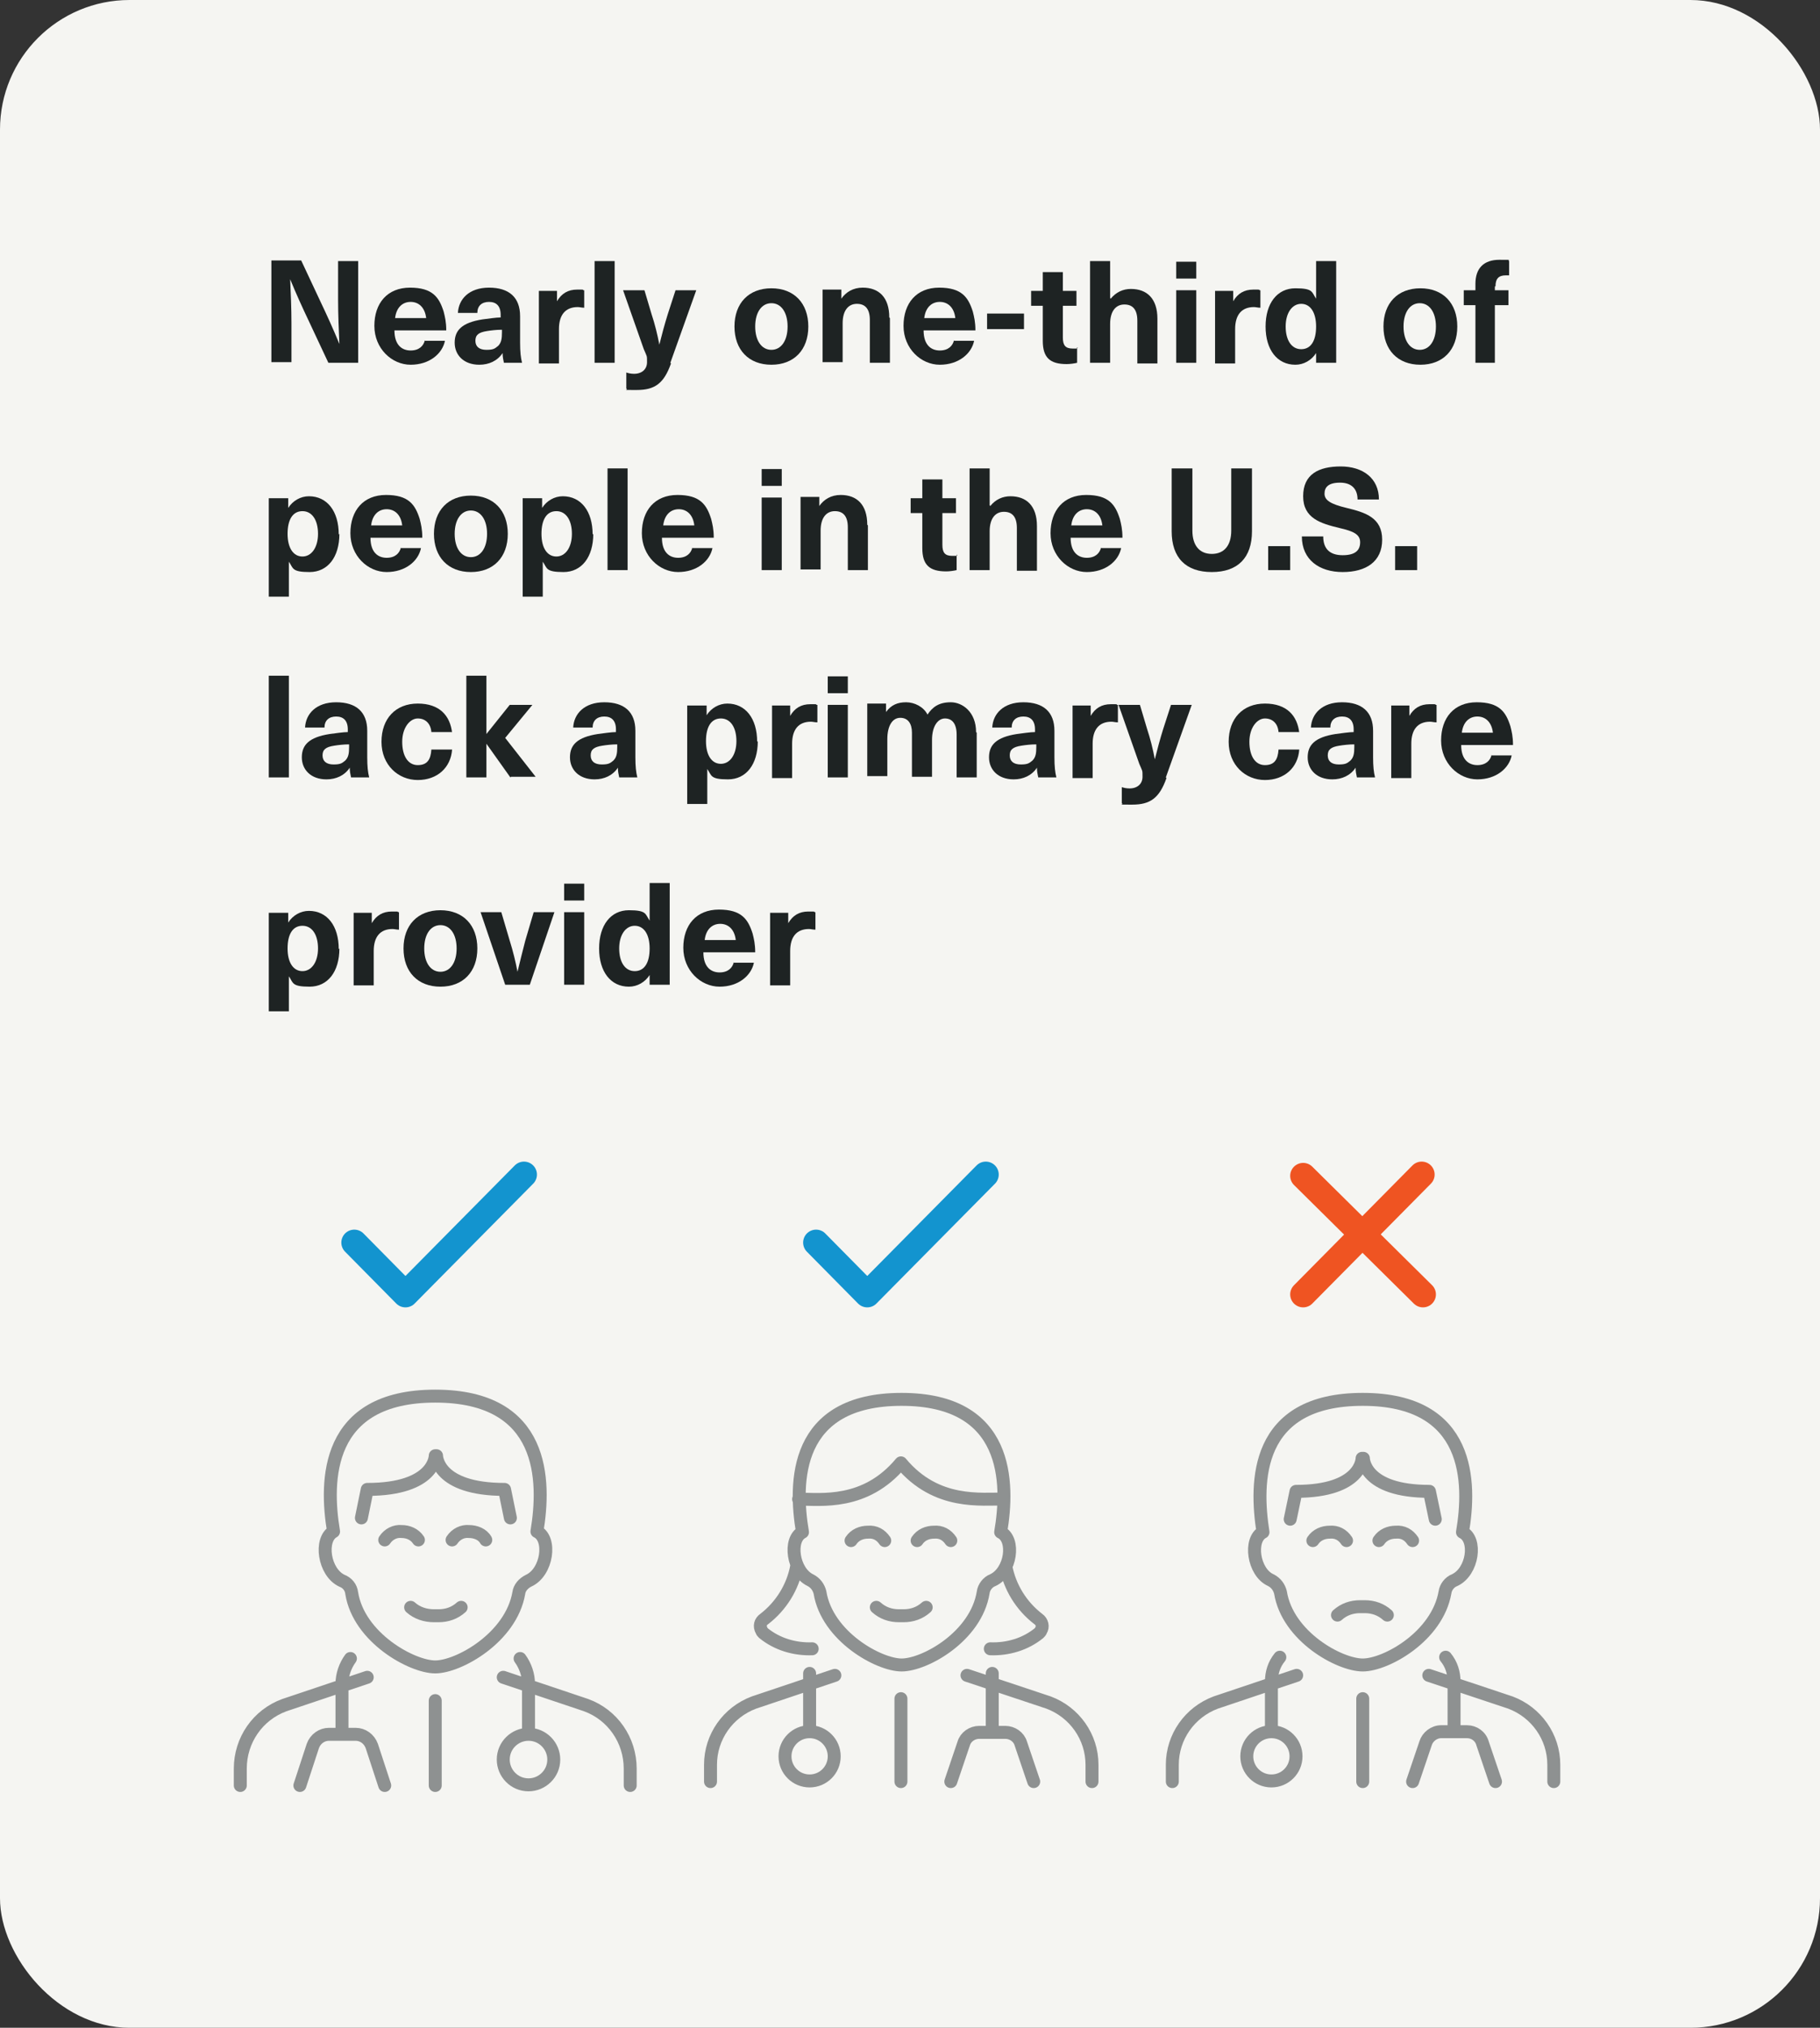 <?xml version="1.0" encoding="UTF-8"?>
<svg xmlns="http://www.w3.org/2000/svg" version="1.1" xmlns:xlink="http://www.w3.org/1999/xlink" viewBox="0 0 281 313">
  <rect x="0" y="0" width="281" height="313" fill="#333333" stroke="none"/>
  <defs>
    <style>
      .cls-1 {
        stroke: #ef5422;
      }

      .cls-1, .cls-2, .cls-3, .cls-4 {
        fill: none;
      }

      .cls-1, .cls-2, .cls-4 {
        stroke-linecap: round;
        stroke-linejoin: round;
      }

      .cls-1, .cls-4 {
        stroke-width: 4px;
      }

      .cls-5 {
        fill: #f5f5f2;
      }

      .cls-2 {
        stroke: #8e9191;
        stroke-width: 2px;
      }

      .cls-6 {
        fill: #1e2323;
      }

      .cls-7 {
        isolation: isolate;
      }

      .cls-4 {
        stroke: #1394cf;
      }

      .cls-8 {
        clip-path: url(#clippath);
      }
    </style>
    <clipPath id="clippath">
      <rect class="cls-3" x="36" y="179" width="205" height="97.7" />
    </clipPath>
  </defs>
  <g>
    <g id="Layer_1">
      <g id="Group_1889">
        <rect id="Rectangle_372" class="cls-5" width="281" height="313" rx="20" ry="20" />
        <g id="Nearly_one-third_of_people_in_the_U.S._lack_a_primary_care_provider" class="cls-7">
          <g class="cls-7">
            <path class="cls-6" d="M50.7,56l-3-6.4c-1-2.1-2-4.3-2.9-6.5h0c.1,2.3.2,4.5.2,6.8v6h-3.1v-15.7h4.6l3,6.4c1,2.1,2,4.3,2.9,6.5h0c-.1-2.3-.2-4.5-.2-6.8v-6h3.1v15.7h-4.6Z" />
            <path class="cls-6" d="M65.6,52.6h3.1c-.4,2-2.4,3.7-5.3,3.7s-5.6-2.5-5.6-6,2-5.9,5.5-5.9,4.5,1.5,5.2,3.7c.2.8.4,1.6.4,2.9h-8c0,2.3,1.2,3.1,2.5,3.1s2-.7,2.2-1.6ZM60.9,49.1h4.9c-.2-1.7-1.2-2.5-2.4-2.5s-2.2.8-2.4,2.5Z" />
            <path class="cls-6" d="M80.3,48.9v4c0,1.4.1,2.3.3,3.1h-2.8c-.1-.5-.2-.9-.2-1.5h0c-.8,1.2-2.1,1.8-3.6,1.8-2.4,0-3.8-1.5-3.8-3.4s1.1-3.1,4.3-3.6c.8-.1,2.1-.3,2.8-.3v-.4c0-1.4-.7-2-1.8-2s-1.8.6-1.8,1.7h-3c.1-2.1,1.7-3.9,4.8-3.9s4.8,1.5,4.8,4.4ZM77.4,50.9c-.7,0-1.6.1-2.2.2-1.3.2-1.8.6-1.8,1.5s.6,1.4,1.7,1.4,1.3-.2,1.8-.6c.5-.5.6-1.1.6-2.1v-.4Z" />
            <path class="cls-6" d="M90.2,44.8v2.7c-.4,0-.7-.1-1-.1-1.9,0-2.9,1.2-2.9,3.4v5.3h-3.1v-11.2h2.8v1.6h0c.7-1.2,1.7-1.8,3.1-1.8s.7,0,1,.1Z" />
            <path class="cls-6" d="M91.8,56v-15.7h3.1v15.7h-3.1Z" />
            <path class="cls-6" d="M103.6,56.1c-1.1,3.1-2.5,4.1-5.3,4.1s-1.1,0-1.6-.2v-2.5c.3.1.7.2,1.2.2,1.2,0,2-.7,2-1.8s0-.8-.5-2l-3.2-9.1h3.3l1.1,3.7c.5,1.5.9,3.1,1.2,4.7h0c.4-1.6.8-3.1,1.3-4.7l1.2-3.7h3.2l-4,11.2Z" />
            <path class="cls-6" d="M124.8,50.4c0,3.6-2.2,5.9-5.7,5.9s-5.7-2.3-5.7-5.9,2.2-5.9,5.7-5.9,5.7,2.3,5.7,5.9ZM116.6,50.4c0,2.2,1,3.6,2.5,3.6s2.5-1.4,2.5-3.6-1-3.6-2.5-3.6-2.5,1.4-2.5,3.6Z" />
            <path class="cls-6" d="M137.4,49.1v6.9h-3.1v-6.6c0-1.7-.7-2.5-2-2.5s-2.2,1-2.2,3v6h-3.1v-11.2h2.9v1.4h0c.7-1,1.8-1.7,3.3-1.7,2.5,0,4.1,1.5,4.1,4.6Z" />
            <path class="cls-6" d="M147.3,52.6h3.1c-.4,2-2.4,3.7-5.3,3.7s-5.6-2.5-5.6-6,2-5.9,5.5-5.9,4.5,1.5,5.2,3.7c.2.8.4,1.6.4,2.9h-8c0,2.3,1.2,3.1,2.5,3.1s2-.7,2.2-1.6ZM142.6,49.1h4.9c-.2-1.7-1.2-2.5-2.4-2.5s-2.2.8-2.4,2.5Z" />
            <path class="cls-6" d="M152.4,50.8v-2.4h5.7v2.4h-5.7Z" />
            <path class="cls-6" d="M166.3,53.6v2.4c-.4.1-1.1.2-1.6.2-2.6,0-3.7-1-3.7-3.6v-5.4h-1.8v-2.3h1.8v-2.9h3.1v2.9h2.1v2.3h-2.1v4.9c0,1.2.4,1.7,1.5,1.7s.6,0,.8-.1Z" />
            <path class="cls-6" d="M171.5,46.1c.8-1,1.9-1.5,3.1-1.5,2.5,0,4.1,1.5,4.1,4.6v6.9h-3.1v-6.6c0-1.7-.7-2.5-2-2.5s-2.2,1-2.2,3v6h-3.1v-15.7h3.1v5.7h0Z" />
            <path class="cls-6" d="M181.6,43v-2.6h3.1v2.6h-3.1ZM181.6,56v-11.2h3.1v11.2h-3.1Z" />
            <path class="cls-6" d="M194.6,44.8v2.7c-.4,0-.7-.1-1-.1-1.9,0-2.9,1.2-2.9,3.4v5.3h-3.1v-11.2h2.8v1.6h0c.7-1.2,1.7-1.8,3.1-1.8s.7,0,1,.1Z" />
            <path class="cls-6" d="M203.2,56v-1.5h0c-.7,1.1-1.9,1.8-3.2,1.8-2.8,0-4.6-2.3-4.6-5.9s1.8-5.9,4.6-5.9,2.5.6,3.2,1.6h0v-5.8h3.1v15.7h-3ZM198.5,50.4c0,2.1.9,3.5,2.4,3.5s2.3-1.3,2.3-3.5-.9-3.5-2.3-3.5-2.4,1.4-2.4,3.5Z" />
            <path class="cls-6" d="M225,50.4c0,3.6-2.2,5.9-5.7,5.9s-5.7-2.3-5.7-5.9,2.2-5.9,5.7-5.9,5.7,2.3,5.7,5.9ZM216.7,50.4c0,2.2,1,3.6,2.5,3.6s2.5-1.4,2.5-3.6-1-3.6-2.5-3.6-2.5,1.4-2.5,3.6Z" />
            <path class="cls-6" d="M230.8,44.2v.6h2.1v2.3h-2.1v8.9h-3v-8.9h-1.8v-2.3h1.8v-1c0-2.4,1.3-3.7,3.7-3.7s1.1,0,1.5.2v2.2c-.1,0-.4,0-.5,0-1.1,0-1.6.5-1.6,1.7Z" />
          </g>
          <g class="cls-7">
            <path class="cls-6" d="M52.4,82.4c0,3.6-1.8,5.9-4.6,5.9s-2.5-.6-3.2-1.6h0v5.4h-3.1v-15.2h3v1.5h0c.7-1.1,1.9-1.8,3.2-1.8,2.8,0,4.6,2.3,4.6,5.9ZM44.4,82.4c0,2.2.9,3.5,2.3,3.5s2.4-1.4,2.4-3.5-.9-3.5-2.4-3.5-2.3,1.3-2.3,3.5Z" />
            <path class="cls-6" d="M61.9,84.6h3.1c-.4,2-2.4,3.7-5.3,3.7s-5.6-2.5-5.6-6,2-5.9,5.5-5.9,4.5,1.5,5.2,3.7c.2.8.4,1.6.4,2.9h-8c0,2.3,1.2,3.1,2.5,3.1s2-.7,2.2-1.6ZM57.2,81.1h4.9c-.2-1.7-1.2-2.5-2.4-2.5s-2.2.8-2.4,2.5Z" />
            <path class="cls-6" d="M78.4,82.4c0,3.6-2.2,5.9-5.7,5.9s-5.7-2.3-5.7-5.9,2.2-5.9,5.7-5.9,5.7,2.3,5.7,5.9ZM70.2,82.4c0,2.2,1,3.6,2.5,3.6s2.5-1.4,2.5-3.6-1-3.6-2.5-3.6-2.5,1.4-2.5,3.6Z" />
            <path class="cls-6" d="M91.6,82.4c0,3.6-1.8,5.9-4.6,5.9s-2.5-.6-3.2-1.6h0v5.4h-3.1v-15.2h3v1.5h0c.7-1.1,1.9-1.8,3.2-1.8,2.8,0,4.6,2.3,4.6,5.9ZM83.6,82.4c0,2.2.9,3.5,2.3,3.5s2.4-1.4,2.4-3.5-.9-3.5-2.4-3.5-2.3,1.3-2.3,3.5Z" />
            <path class="cls-6" d="M93.8,88v-15.7h3.1v15.7h-3.1Z" />
            <path class="cls-6" d="M106.9,84.6h3.1c-.4,2-2.4,3.7-5.3,3.7s-5.6-2.5-5.6-6,2-5.9,5.5-5.9,4.5,1.5,5.2,3.7c.2.8.4,1.6.4,2.9h-8c0,2.3,1.2,3.1,2.5,3.1s2-.7,2.2-1.6ZM102.3,81.1h4.9c-.2-1.7-1.2-2.5-2.4-2.5s-2.2.8-2.4,2.5Z" />
            <path class="cls-6" d="M117.6,75v-2.6h3.1v2.6h-3.1ZM117.6,88v-11.2h3.1v11.2h-3.1Z" />
            <path class="cls-6" d="M134,81.1v6.9h-3.1v-6.6c0-1.7-.7-2.5-2-2.5s-2.2,1-2.2,3v6h-3.1v-11.2h2.9v1.4h0c.7-1,1.8-1.7,3.3-1.7,2.5,0,4.1,1.5,4.1,4.6Z" />
            <path class="cls-6" d="M147.7,85.6v2.4c-.4.1-1.1.2-1.6.2-2.6,0-3.7-1-3.7-3.6v-5.4h-1.8v-2.3h1.8v-2.9h3.1v2.9h2.1v2.3h-2.1v4.9c0,1.2.4,1.7,1.5,1.7s.6,0,.8-.1Z" />
            <path class="cls-6" d="M152.9,78.1c.8-1,1.9-1.5,3.1-1.5,2.5,0,4.1,1.5,4.1,4.6v6.9h-3.1v-6.6c0-1.7-.7-2.5-2-2.5s-2.2,1-2.2,3v6h-3.1v-15.7h3.1v5.7h0Z" />
            <path class="cls-6" d="M170,84.6h3.1c-.4,2-2.4,3.7-5.3,3.7s-5.6-2.5-5.6-6,2-5.9,5.5-5.9,4.5,1.5,5.2,3.7c.2.8.4,1.6.4,2.9h-8c0,2.3,1.2,3.1,2.5,3.1s2-.7,2.2-1.6ZM165.3,81.1h4.9c-.2-1.7-1.2-2.5-2.4-2.5s-2.2.8-2.4,2.5Z" />
            <path class="cls-6" d="M193.3,82c0,4.1-2.2,6.3-6.2,6.3s-6.2-2.2-6.2-6.3v-9.7h3.2v9.6c0,2.3,1.1,3.6,3,3.6s3-1.3,3-3.6v-9.6h3.2v9.7Z" />
            <path class="cls-6" d="M195.8,88v-3.7h3.4v3.7h-3.4Z" />
            <path class="cls-6" d="M212.9,77.1h-3.3c0-1.6-.9-2.6-2.7-2.6s-2.4.7-2.4,1.7.9,1.6,3.4,2.2c2.9.7,5.5,1.5,5.5,4.9s-2.5,5-6.1,5-6.3-1.9-6.3-5.5h3.3c0,1.9,1,2.9,3,2.9s2.7-.8,2.7-2-1-1.7-3.2-2.2c-2.9-.7-5.6-1.5-5.6-4.9s2.4-4.6,5.8-4.6,5.9,1.8,5.9,5.1Z" />
            <path class="cls-6" d="M215.4,88v-3.7h3.4v3.7h-3.4Z" />
          </g>
          <g class="cls-7">
            <path class="cls-6" d="M41.5,120v-15.7h3.1v15.7h-3.1Z" />
            <path class="cls-6" d="M56.7,112.9v4c0,1.4.1,2.3.3,3.1h-2.8c-.1-.5-.2-.9-.2-1.5h0c-.8,1.2-2.1,1.8-3.6,1.8-2.4,0-3.8-1.5-3.8-3.4s1.1-3.1,4.3-3.6c.8-.1,2.1-.3,2.8-.3v-.4c0-1.4-.7-2-1.8-2s-1.8.6-1.8,1.7h-3c.1-2.1,1.7-3.9,4.8-3.9s4.8,1.5,4.8,4.4ZM53.8,114.9c-.7,0-1.6.1-2.2.2-1.3.2-1.8.6-1.8,1.5s.6,1.4,1.7,1.4,1.3-.2,1.8-.6c.5-.5.6-1.1.6-2.1v-.4Z" />
            <path class="cls-6" d="M69.8,113h-3.2c-.1-1.3-.9-2.1-2.1-2.1s-2.4,1.4-2.4,3.6.9,3.6,2.4,3.6,2-.9,2.1-2.4h3.2c-.2,2.8-2.3,4.7-5.3,4.7s-5.6-2.3-5.6-5.9,2.2-5.9,5.6-5.9,5,1.9,5.3,4.5Z" />
            <path class="cls-6" d="M78.8,120l-3.7-5.2h0v5.2h-3.1v-15.7h3.1v9h0l3.6-4.5h3.5l-4.2,5.1,4.7,6h-3.8Z" />
            <path class="cls-6" d="M98.1,112.9v4c0,1.4.1,2.3.3,3.1h-2.8c-.1-.5-.2-.9-.2-1.5h0c-.8,1.2-2.1,1.8-3.6,1.8-2.4,0-3.8-1.5-3.8-3.4s1.1-3.1,4.3-3.6c.8-.1,2.1-.3,2.8-.3v-.4c0-1.4-.7-2-1.8-2s-1.8.6-1.8,1.7h-3c.1-2.1,1.7-3.9,4.8-3.9s4.8,1.5,4.8,4.4ZM95.2,114.9c-.7,0-1.6.1-2.2.2-1.3.2-1.8.6-1.8,1.5s.6,1.4,1.7,1.4,1.3-.2,1.8-.6c.5-.5.6-1.1.6-2.1v-.4Z" />
            <path class="cls-6" d="M117,114.4c0,3.6-1.8,5.9-4.6,5.9s-2.5-.6-3.2-1.6h0v5.4h-3.1v-15.2h3v1.5h0c.7-1.1,1.9-1.8,3.2-1.8,2.8,0,4.6,2.3,4.6,5.9ZM109,114.4c0,2.2.9,3.5,2.3,3.5s2.4-1.4,2.4-3.5-.9-3.5-2.4-3.5-2.3,1.3-2.3,3.5Z" />
            <path class="cls-6" d="M126.2,108.8v2.7c-.4,0-.7-.1-1-.1-1.9,0-2.9,1.2-2.9,3.4v5.3h-3.1v-11.2h2.8v1.6h0c.7-1.2,1.7-1.8,3.1-1.8s.7,0,1,.1Z" />
            <path class="cls-6" d="M127.8,107v-2.6h3.1v2.6h-3.1ZM127.8,120v-11.2h3.1v11.2h-3.1Z" />
            <path class="cls-6" d="M150.8,113.1v6.9h-3.1v-6.6c0-1.7-.7-2.5-1.8-2.5s-2,1.2-2,3.3v5.7h-3.1v-6.8c0-1.4-.6-2.3-1.8-2.3s-2,1.2-2,3.3v5.7h-3.1v-11.2h2.9v1.3h0c.8-1.1,1.8-1.5,3.1-1.5s2.7.7,3.3,1.9c.8-1.2,1.8-1.9,3.6-1.9s3.9,1.5,3.9,4.6Z" />
            <path class="cls-6" d="M162.8,112.9v4c0,1.4.1,2.3.3,3.1h-2.8c-.1-.5-.2-.9-.2-1.5h0c-.8,1.2-2.1,1.8-3.6,1.8-2.4,0-3.8-1.5-3.8-3.4s1.1-3.1,4.3-3.6c.8-.1,2.1-.3,2.8-.3v-.4c0-1.4-.7-2-1.8-2s-1.8.6-1.8,1.7h-3c.1-2.1,1.7-3.9,4.8-3.9s4.8,1.5,4.8,4.4ZM159.9,114.9c-.7,0-1.6.1-2.2.2-1.3.2-1.8.6-1.8,1.5s.6,1.4,1.7,1.4,1.3-.2,1.8-.6c.5-.5.6-1.1.6-2.1v-.4Z" />
            <path class="cls-6" d="M172.6,108.8v2.7c-.4,0-.7-.1-1-.1-1.9,0-2.9,1.2-2.9,3.4v5.3h-3.1v-11.2h2.8v1.6h0c.7-1.2,1.7-1.8,3.1-1.8s.7,0,1,.1Z" />
            <path class="cls-6" d="M180.1,120.1c-1.1,3.1-2.5,4.1-5.3,4.1s-1.1,0-1.6-.2v-2.5c.3.1.7.2,1.2.2,1.2,0,2-.7,2-1.8s0-.8-.5-2l-3.2-9.1h3.3l1.1,3.7c.5,1.5.9,3.1,1.2,4.7h0c.4-1.6.8-3.1,1.3-4.7l1.2-3.7h3.2l-4,11.2Z" />
            <path class="cls-6" d="M200.6,113h-3.2c-.1-1.3-.9-2.1-2.1-2.1s-2.4,1.4-2.4,3.6.9,3.6,2.4,3.6,2-.9,2.1-2.4h3.2c-.2,2.8-2.3,4.7-5.3,4.7s-5.6-2.3-5.6-5.9,2.2-5.9,5.6-5.9,5,1.9,5.3,4.5Z" />
            <path class="cls-6" d="M212,112.9v4c0,1.4.1,2.3.3,3.1h-2.8c-.1-.5-.2-.9-.2-1.5h0c-.8,1.2-2.1,1.8-3.6,1.8-2.4,0-3.8-1.5-3.8-3.4s1.1-3.1,4.3-3.6c.8-.1,2.1-.3,2.8-.3v-.4c0-1.4-.7-2-1.8-2s-1.8.6-1.8,1.7h-3c.1-2.1,1.7-3.9,4.8-3.9s4.8,1.5,4.8,4.4ZM209,114.9c-.7,0-1.6.1-2.2.2-1.3.2-1.8.6-1.8,1.5s.6,1.4,1.7,1.4,1.3-.2,1.8-.6c.5-.5.6-1.1.6-2.1v-.4Z" />
            <path class="cls-6" d="M221.8,108.8v2.7c-.4,0-.7-.1-1-.1-1.9,0-2.9,1.2-2.9,3.4v5.3h-3.1v-11.2h2.8v1.6h0c.7-1.2,1.7-1.8,3.1-1.8s.7,0,1,.1Z" />
            <path class="cls-6" d="M230.3,116.6h3.1c-.4,2-2.4,3.7-5.3,3.7s-5.6-2.5-5.6-6,2-5.9,5.5-5.9,4.5,1.5,5.2,3.7c.2.8.4,1.6.4,2.9h-8c0,2.3,1.2,3.1,2.5,3.1s2-.7,2.2-1.6ZM225.6,113.1h4.9c-.2-1.7-1.2-2.5-2.4-2.5s-2.2.8-2.4,2.5Z" />
          </g>
          <g class="cls-7">
            <path class="cls-6" d="M52.4,146.4c0,3.6-1.8,5.9-4.6,5.9s-2.5-.6-3.2-1.6h0v5.4h-3.1v-15.2h3v1.5h0c.7-1.1,1.9-1.8,3.2-1.8,2.8,0,4.6,2.3,4.6,5.9ZM44.4,146.4c0,2.2.9,3.5,2.3,3.5s2.4-1.4,2.4-3.5-.9-3.5-2.4-3.5-2.3,1.3-2.3,3.5Z" />
            <path class="cls-6" d="M61.6,140.8v2.7c-.4,0-.7-.1-1-.1-1.9,0-2.9,1.2-2.9,3.4v5.3h-3.1v-11.2h2.8v1.6h0c.7-1.2,1.7-1.8,3.1-1.8s.7,0,1,.1Z" />
            <path class="cls-6" d="M73.7,146.4c0,3.6-2.2,5.9-5.7,5.9s-5.7-2.3-5.7-5.9,2.2-5.9,5.7-5.9,5.7,2.3,5.7,5.9ZM65.5,146.4c0,2.2,1,3.6,2.5,3.6s2.5-1.4,2.5-3.6-1-3.6-2.5-3.6-2.5,1.4-2.5,3.6Z" />
            <path class="cls-6" d="M78,152l-3.8-11.2h3.2l1.3,4.4c.5,1.6.9,3.2,1.2,4.8h0c.4-1.6.8-3.3,1.2-4.8l1.3-4.4h3.2l-3.8,11.2h-4Z" />
            <path class="cls-6" d="M87.1,139v-2.6h3.1v2.6h-3.1ZM87.1,152v-11.2h3.1v11.2h-3.1Z" />
            <path class="cls-6" d="M100.3,152v-1.5h0c-.7,1.1-1.9,1.8-3.2,1.8-2.8,0-4.6-2.3-4.6-5.9s1.8-5.9,4.6-5.9,2.5.6,3.2,1.6h0v-5.8h3.1v15.7h-3ZM95.6,146.4c0,2.1.9,3.5,2.4,3.5s2.3-1.3,2.3-3.5-.9-3.5-2.3-3.5-2.4,1.4-2.4,3.5Z" />
            <path class="cls-6" d="M113.3,148.6h3.1c-.4,2-2.4,3.7-5.3,3.7s-5.6-2.5-5.6-6,2-5.9,5.5-5.9,4.5,1.5,5.2,3.7c.2.8.4,1.6.4,2.9h-8c0,2.3,1.2,3.1,2.5,3.1s2-.7,2.2-1.6ZM108.7,145.1h4.9c-.2-1.7-1.2-2.5-2.4-2.5s-2.2.8-2.4,2.5Z" />
            <path class="cls-6" d="M125.9,140.8v2.7c-.4,0-.7-.1-1-.1-1.9,0-2.9,1.2-2.9,3.4v5.3h-3.1v-11.2h2.8v1.6h0c.7-1.2,1.7-1.8,3.1-1.8s.7,0,1,.1Z" />
          </g>
        </g>
        <g class="cls-8">
          <g id="Group_1887">
            <g id="Group_1880">
              <path id="Path_9669" class="cls-2" d="M85.5,271.6c0,2.2-1.8,3.9-3.9,3.9-2.2,0-3.9-1.8-3.9-3.9,0-2.2,1.8-3.9,3.9-3.9,2.2,0,3.9,1.8,3.9,3.9ZM81.6,267.7v-7.8c0-1.4-.5-2.8-1.3-3.9M52.8,267.7v-7.8c0-1.4.5-2.8,1.3-3.9M59.4,275.6l-2-6.1c-.4-1.1-1.4-1.8-2.5-1.8h-4.1c-1.1,0-2.1.7-2.5,1.8l-2,6.1M55.8,234.3l.9-4.4c10.5,0,10.5-5.2,10.5-5.2h.2s0,5.2,10.5,5.2l.9,4.4M71.2,248.1c-1,.9-2.2,1.3-3.5,1.3h-.7c-1.3,0-2.6-.4-3.6-1.3M69.8,237.7c.6-.9,1.6-1.4,2.6-1.3,1,0,2.1.4,2.6,1.3M59.4,237.7c.6-.9,1.6-1.4,2.6-1.3,1,0,2,.4,2.6,1.3M67.2,257.3c-3.6,0-11.8-4.5-12.9-11.4-.1-.9-.7-1.6-1.5-1.9-2.8-1.3-3.5-6.4-1.3-7.6-1.3-7.8-1.3-20.9,15.7-20.9s17,13.1,15.7,20.9c2.3,1.1,1.6,6.3-1.3,7.6-.8.4-1.4,1.1-1.5,1.9-1.2,6.9-9.3,11.4-12.9,11.4ZM37.1,275.6v-2.6c0-4.4,2.7-8.3,6.8-9.8l12.8-4.3M77.7,258.9l12.8,4.3c4.1,1.5,6.8,5.4,6.8,9.8v2.6M67.2,275.6v-13.1" />
            </g>
            <g id="Group_1881">
              <path id="Path_9670" class="cls-2" d="M121.2,271.1c0,2.1,1.7,3.8,3.8,3.8s3.8-1.7,3.8-3.8c0-2.1-1.7-3.8-3.8-3.8-2.1,0-3.8,1.7-3.8,3.8h0ZM125,267.3v-9M153.2,267.3v-9M146.8,275l2-5.9c.3-1,1.3-1.7,2.4-1.7h4c1.1,0,2.1.7,2.4,1.7l2,5.9M168.6,275v-2.6c0-4.3-2.7-8.1-6.7-9.6l-12.6-4.2M128.9,258.6l-12.5,4.2c-4,1.5-6.7,5.3-6.7,9.6v2.6M139.1,275v-12.8M135.3,248.1c1,.9,2.2,1.3,3.5,1.3h.7c1.3,0,2.5-.4,3.5-1.3M136.6,237.8c-.6-.9-1.5-1.4-2.6-1.3-1,0-2,.4-2.6,1.3M146.8,237.8c-.6-.9-1.5-1.4-2.6-1.3-1,0-2,.4-2.6,1.3M139.2,257c3.6,0,11.5-4.4,12.6-11.2.1-.8.7-1.6,1.5-1.9,2.8-1.3,3.5-6.3,1.2-7.4,1.3-7.6,1.3-20.5-15.3-20.5s-16.6,12.8-15.3,20.5c-2.2,1.1-1.5,6.1,1.2,7.4.8.4,1.3,1.1,1.5,1.9,1.1,6.8,9.1,11.2,12.6,11.2ZM123.3,231.4c3.4,0,10.3,1,15.8-5.6,5.5,6.6,12.5,5.5,15.9,5.6M123,241.8c-.6,3.2-2.4,6.1-5,8.1-.6.4-.8,1.1-.4,1.8,0,0,0,0,0,0,0,.1.2.3.3.4,2.1,1.7,4.8,2.5,7.5,2.4M155.3,241.8c.6,3.2,2.4,6.1,5,8.1.6.4.8,1.2.4,1.8,0,.1-.2.3-.3.4-2.1,1.7-4.8,2.5-7.5,2.4" />
            </g>
            <g id="Group_1882">
              <path id="Path_9671" class="cls-4" d="M54.7,191.8l7.9,8,18.3-18.5" />
            </g>
            <g id="Group_1883">
              <path id="Path_9672" class="cls-4" d="M126,191.8l7.9,8,18.3-18.5" />
            </g>
            <g id="Group_1888">
              <g id="Group_1884">
                <path id="Path_9673" class="cls-1" d="M201.2,199.8l18.3-18.5" />
              </g>
              <g id="Group_1885">
                <path id="Path_9674" class="cls-1" d="M219.7,199.8l-18.5-18.3" />
              </g>
            </g>
            <g id="Group_1886">
              <path id="Path_9675" class="cls-2" d="M192.5,271.1c0,2.1,1.7,3.8,3.8,3.8s3.8-1.7,3.8-3.8c0-2.1-1.7-3.8-3.8-3.8-2.1,0-3.8,1.7-3.8,3.8h0ZM196.3,267.3v-7.7c0-1.4.4-2.7,1.3-3.8M224.5,267.3v-7.7c0-1.4-.4-2.7-1.3-3.8M218.1,275l2-5.9c.3-1,1.3-1.8,2.4-1.8h4c1.1,0,2.1.7,2.4,1.8l2,5.9M221.6,234.5l-.9-4.3c-10.2,0-10.2-5.1-10.2-5.1h-.2s0,5.1-10.2,5.1l-.9,4.3M214.2,249.3c-1-.9-2.2-1.3-3.5-1.3h-.7c-1.3,0-2.5.4-3.5,1.3M207.9,237.8c-.6-.9-1.5-1.4-2.6-1.3-1,0-2,.4-2.6,1.3M218.1,237.8c-.6-.9-1.5-1.4-2.6-1.3-1,0-2,.4-2.6,1.3M210.4,257c3.6,0,11.5-4.4,12.7-11.2.1-.8.7-1.6,1.5-1.9,2.8-1.3,3.5-6.3,1.2-7.4,1.3-7.6,1.3-20.5-15.4-20.5s-16.6,12.8-15.4,20.5c-2.2,1.1-1.5,6.2,1.2,7.4.8.4,1.3,1.1,1.5,1.9,1.1,6.8,9.1,11.2,12.7,11.2ZM239.9,275v-2.6c0-4.3-2.7-8.1-6.7-9.6l-12.6-4.2M200.2,258.6l-12.5,4.2c-4,1.5-6.7,5.3-6.7,9.6v2.6M210.4,275v-12.8" />
            </g>
          </g>
        </g>
      </g>
    </g>
  </g>
</svg>